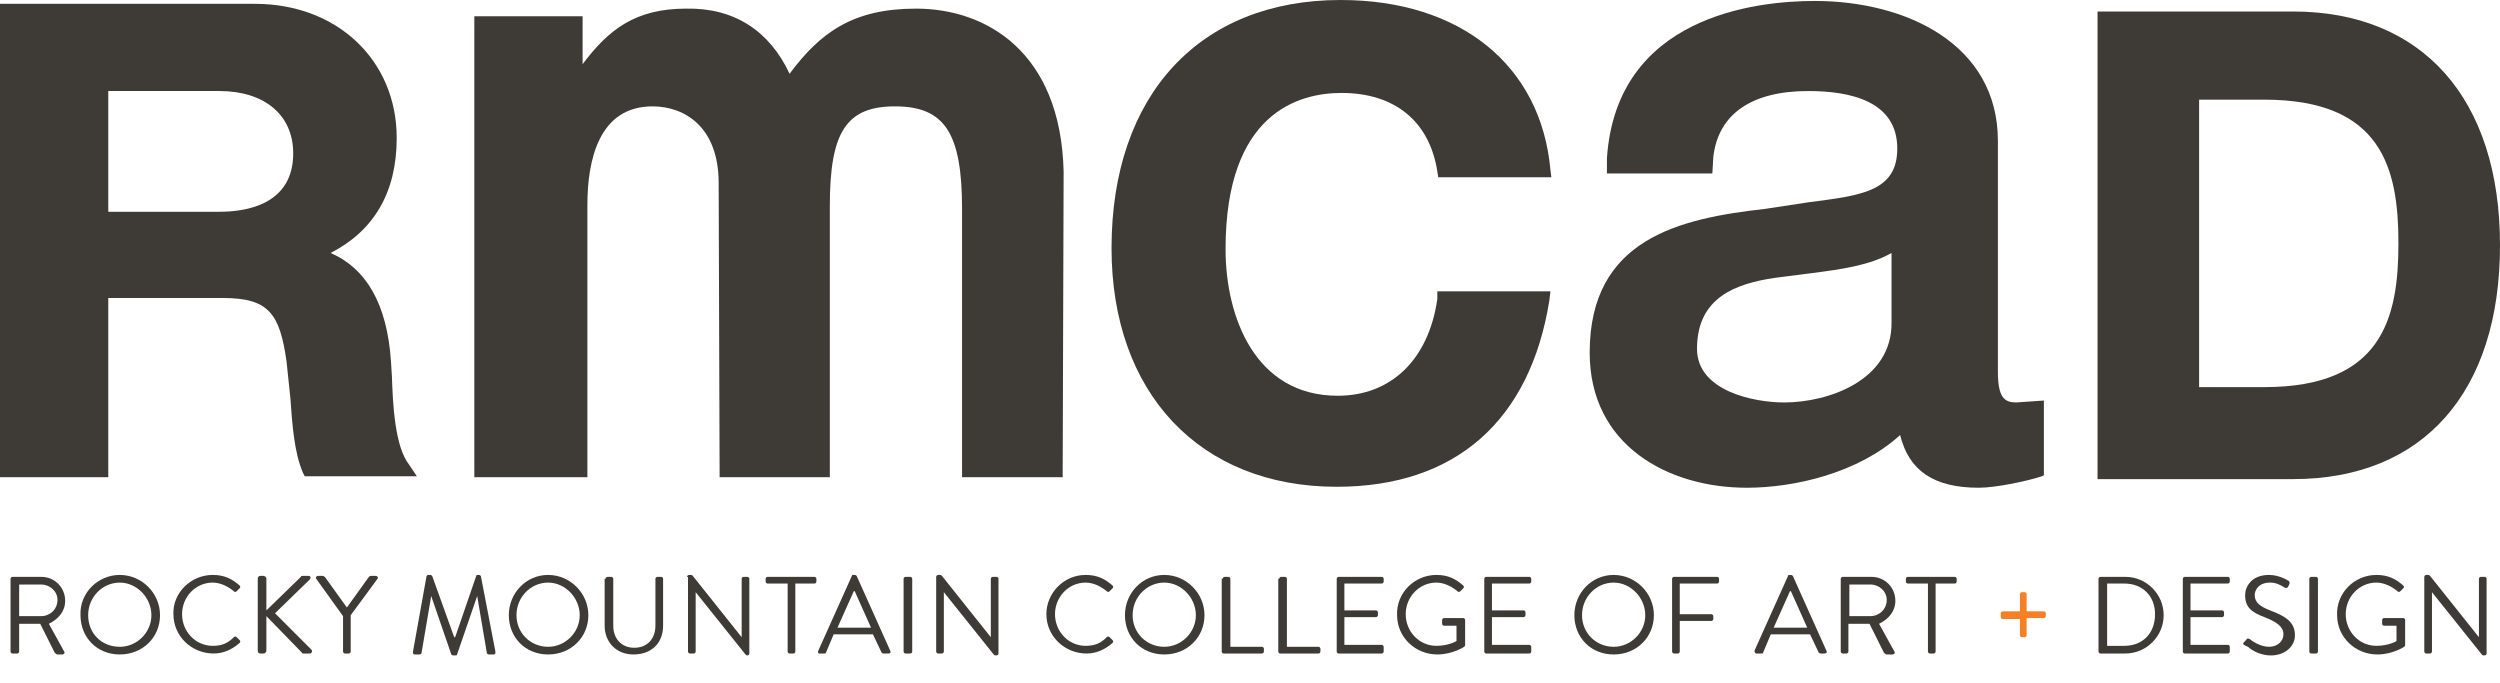 <svg xmlns="http://www.w3.org/2000/svg" xmlns:xlink="http://www.w3.org/1999/xlink" id="Layer_1" x="0px" y="0px" viewBox="0 0 260.9 71.3" style="enable-background:new 0 0 260.9 71.3;" xml:space="preserve"><style type="text/css"> .st0{fill:#3E3A35;} .st1{fill:#F58025;}</style><g> <g> <g> <path class="st0" d="M95.6,0.9c-6.6,0-10,2.5-13.2,6.8c-2.1-4.5-5.8-6.9-10.8-6.8c-5.3,0-8.1,2.2-10.8,5.8c0-1.8,0-5,0-5H49.5 v48.1h11.8V21.4c0-4.7,1.2-10.3,6.8-10.3c3.3,0,6.9,2.1,6.9,8l0.1,30.7h11.5V21.5c0-7.7,1.7-10.4,6.8-10.4c5.2,0,7,2.8,7,10.7v28 l10.5,0l0.1-31.9C110.7,5.4,102.9,0.9,95.6,0.9z"></path> <path class="st0" d="M150,31.2c-0.9,6.3-4.8,10.1-10.4,10.1c-8.6,0-11.7-8.2-11.7-15.3c0-14.2,7.6-16.3,12.1-16.3 c5.6,0,9.2,3,10,8.2l0.1,0.6h11.8l-0.1-0.8C160.8,6.8,152.4,0,139.9,0c-14.7,0-23.9,9.9-23.9,25.9c0,15.1,9.2,24.9,23.5,24.9 c12.4,0,20.2-6.9,22.2-19.5l0.1-0.9h-11.8L150,31.2z"></path> <path class="st0" d="M208.5,38.8V14.7c0-10.1-9.6-14.6-19.1-14.6c-6.2,0-20.7,1.6-21.7,16.4c0-0.1,0,1.2,0,1.2l0,0.4l0.4,0 l10.6,0l0.1-1.7c0.5-4.5,4-6.9,9.9-6.9c4.3,0,9.3,1,9.3,6c0,4.5-3.8,4.9-9.2,5.6l-4.6,0.7c-8.9,1-18.3,3.1-18.3,15 c0,9.7,8.2,14.1,16.4,14.1c4.9,0,11.6-1.5,16-5.5c0.9,3.7,3.5,5.5,8.2,5.5c1.8,0,5.1-0.7,6.6-1.2l0.2-0.1v-7.8l-2.9,0.2 C209.2,42,208.5,41.5,208.5,38.8z M186.2,42c-3.2,0-9.1-1.2-9.1-5.6c0-5.4,4.1-6.8,8.1-7.4l3.9-0.5c3.1-0.4,6-0.8,8.3-2.1 c0,0.9,0,7.2,0,7.2C197.5,39.7,190.8,42,186.2,42z"></path> <path class="st0" d="M40.9,39.3l-0.1-1.6c-0.4-6-2.6-9.7-6.3-11.3c4.5-2.3,6.9-6.3,6.9-12c0-8.1-6.2-14-14.8-14H0.7H0v49.4h11.3 c0,0,0-17.4,0-18.7c1.3,0,12,0,12,0c4.8,0,5.9,1.7,6.6,6.6c0,0,0.4,3.8,0.4,3.8c0.2,2.8,0.4,5.7,1.3,7.8l0.2,0.4h11.7l-0.8-1.2 C41.2,46.6,41,42.2,40.9,39.3z M11.3,9.5c1.3,0,11.6,0,11.6,0c4.7,0,7.7,2.5,7.7,6.5c0,5.3-4.8,6.1-7.7,6.1c0,0-10.3,0-11.6,0 C11.3,20.8,11.3,10.7,11.3,9.5z"></path> <path class="st0" d="M239.3,1.2h-19.5h-0.9V50h20.4c13.6,0,21.6-9.1,21.6-24.4C260.9,10.3,252.8,1.2,239.3,1.2z M236.3,40.4 c0,0-5.4,0-6.8,0c0-1.6,0-28.4,0-30c1.4,0,6.8,0,6.8,0c12.3,0,14,7.2,14,15C250.3,33.2,248.6,40.4,236.3,40.4z"></path> </g> </g> <g> <path class="st0" d="M1.1,60.4c0-0.1,0.1-0.2,0.2-0.2h3c1.4,0,2.5,1.1,2.5,2.5c0,1.1-0.7,1.9-1.7,2.4l1.6,2.9 c0.1,0.1,0,0.3-0.2,0.3H6c-0.1,0-0.2-0.1-0.3-0.2l-1.5-3H2V68c0,0.1-0.1,0.2-0.2,0.2H1.3c-0.1,0-0.2-0.1-0.2-0.2V60.4z M4.3,64.3 c0.9,0,1.7-0.7,1.7-1.7c0-0.9-0.8-1.6-1.7-1.6H2v3.3H4.3z"></path> <path class="st0" d="M12.5,60c2.3,0,4.2,1.9,4.2,4.2c0,2.3-1.8,4.1-4.2,4.1s-4.1-1.8-4.1-4.1C8.3,61.9,10.2,60,12.5,60z M12.5,67.5c1.8,0,3.3-1.5,3.3-3.3s-1.5-3.4-3.3-3.4s-3.3,1.5-3.3,3.4S10.6,67.5,12.5,67.5z"></path> <path class="st0" d="M22.2,60c1.2,0,2,0.4,2.8,1.1c0.1,0.1,0.1,0.2,0,0.3l-0.3,0.3c-0.1,0.1-0.2,0.1-0.3,0 c-0.6-0.5-1.4-0.9-2.2-0.9c-1.8,0-3.2,1.5-3.2,3.3c0,1.8,1.4,3.3,3.2,3.3c1,0,1.6-0.3,2.2-0.9c0.1-0.1,0.2-0.1,0.3,0l0.3,0.3 c0.1,0.1,0.1,0.2,0,0.3c-0.8,0.7-1.7,1.1-2.7,1.1c-2.3,0-4.2-1.8-4.2-4.1C18,61.9,19.9,60,22.2,60z"></path> <path class="st0" d="M26.9,60.4c0-0.2,0.1-0.3,0.3-0.3h0.3c0.1,0,0.3,0.1,0.3,0.3v3.3l3.6-3.5c0-0.1,0.1-0.1,0.2-0.1h0.6 c0.2,0,0.3,0.2,0.1,0.4L28.7,64l3.8,3.8c0.1,0.1,0.1,0.4-0.2,0.4h-0.6c-0.1,0-0.2,0-0.2-0.1l-3.7-3.8v3.6c0,0.1-0.1,0.3-0.3,0.3 h-0.3c-0.2,0-0.3-0.1-0.3-0.3V60.4z"></path> <path class="st0" d="M35.8,64.3l-2.8-3.9c-0.1-0.1,0-0.3,0.2-0.3h0.5c0.1,0,0.1,0.1,0.2,0.1l2.3,3.2l2.3-3.2c0,0,0.1-0.1,0.2-0.1 h0.5c0.2,0,0.3,0.2,0.2,0.3l-2.8,3.8V68c0,0.1-0.1,0.2-0.2,0.2h-0.4c-0.1,0-0.2-0.1-0.2-0.2V64.3z"></path> <path class="st0" d="M44.5,60.2c0-0.1,0.1-0.2,0.2-0.2h0.2c0.1,0,0.2,0.1,0.2,0.1l2.3,6.4c0,0,0,0,0.1,0l2.2-6.4 c0-0.1,0.1-0.1,0.2-0.1H50c0.1,0,0.2,0.1,0.2,0.2l1.5,7.8c0,0.2,0,0.3-0.2,0.3H51c-0.1,0-0.2-0.1-0.2-0.2l-1-5.9c0,0,0,0,0,0 l-2.1,6.1c0,0.1-0.1,0.1-0.2,0.1h-0.2c-0.1,0-0.2-0.1-0.2-0.1l-2.1-6.1c0,0,0,0,0,0l-1,5.9c0,0.1-0.1,0.2-0.2,0.2h-0.5 c-0.2,0-0.2-0.1-0.2-0.3L44.5,60.2z"></path> <path class="st0" d="M57.2,60c2.3,0,4.2,1.9,4.2,4.2c0,2.3-1.8,4.1-4.2,4.1s-4.1-1.8-4.1-4.1C53.1,61.9,54.9,60,57.2,60z M57.2,67.5c1.8,0,3.3-1.5,3.3-3.3s-1.5-3.4-3.3-3.4s-3.3,1.5-3.3,3.4S55.4,67.5,57.2,67.5z"></path> <path class="st0" d="M63.2,60.4c0-0.1,0.1-0.2,0.2-0.2h0.4c0.1,0,0.2,0.1,0.2,0.2v4.9c0,1.3,0.8,2.3,2.2,2.3c1.4,0,2.2-1,2.2-2.3 v-4.9c0-0.1,0.1-0.2,0.2-0.2h0.4c0.1,0,0.2,0.1,0.2,0.2v4.9c0,1.8-1.2,3-3.1,3c-1.8,0-3-1.3-3-3V60.4z"></path> <path class="st0" d="M71.7,60.2c0-0.1,0.1-0.2,0.2-0.2h0.2c0.1,0,0.1,0,0.2,0.1l5.1,6.4c0,0,0,0,0,0v-6.1c0-0.1,0.1-0.2,0.2-0.2 h0.4c0.1,0,0.2,0.1,0.2,0.2v7.8c0,0.1-0.1,0.2-0.2,0.2H78c-0.1,0-0.1,0-0.2-0.1l-5.2-6.5h0V68c0,0.1-0.1,0.2-0.2,0.2h-0.4 c-0.1,0-0.2-0.1-0.2-0.2V60.2z"></path> <path class="st0" d="M82.1,60.9h-2c-0.1,0-0.2-0.1-0.2-0.2v-0.3c0-0.1,0.1-0.2,0.2-0.2H85c0.1,0,0.2,0.1,0.2,0.2v0.3 c0,0.1-0.1,0.2-0.2,0.2h-2V68c0,0.1-0.1,0.2-0.2,0.2h-0.4c-0.1,0-0.2-0.1-0.2-0.2V60.9z"></path> <path class="st0" d="M85.4,67.9l3.5-7.8c0-0.1,0.1-0.1,0.2-0.1h0.1c0.1,0,0.2,0.1,0.2,0.1l3.5,7.8c0.1,0.2,0,0.3-0.2,0.3h-0.5 c-0.1,0-0.2-0.1-0.2-0.1l-0.9-1.9h-4.1l-0.8,1.9c0,0.1-0.1,0.1-0.2,0.1h-0.5C85.4,68.2,85.3,68.1,85.4,67.9z M90.9,65.5 c-0.6-1.3-1.1-2.5-1.7-3.8h-0.1l-1.7,3.8H90.9z"></path> <path class="st0" d="M94.3,60.4c0-0.1,0.1-0.2,0.2-0.2H95c0.1,0,0.2,0.1,0.2,0.2V68c0,0.1-0.1,0.2-0.2,0.2h-0.5 c-0.1,0-0.2-0.1-0.2-0.2V60.4z"></path> <path class="st0" d="M97.7,60.2c0-0.1,0.1-0.2,0.2-0.2h0.2c0.1,0,0.1,0,0.2,0.1l5.1,6.4c0,0,0,0,0,0v-6.1c0-0.1,0.1-0.2,0.2-0.2 h0.4c0.1,0,0.2,0.1,0.2,0.2v7.8c0,0.1-0.1,0.2-0.2,0.2h-0.1c-0.1,0-0.1,0-0.2-0.1l-5.2-6.5h0V68c0,0.1-0.1,0.2-0.2,0.2h-0.4 c-0.1,0-0.2-0.1-0.2-0.2V60.2z"></path> <path class="st0" d="M113.3,60c1.2,0,2,0.4,2.8,1.1c0.1,0.1,0.1,0.2,0,0.3l-0.3,0.3c-0.1,0.1-0.2,0.1-0.3,0 c-0.6-0.5-1.4-0.9-2.2-0.9c-1.8,0-3.2,1.5-3.2,3.3c0,1.8,1.4,3.3,3.2,3.3c1,0,1.6-0.3,2.2-0.9c0.1-0.1,0.2-0.1,0.3,0l0.3,0.3 c0.1,0.1,0.1,0.2,0,0.3c-0.8,0.7-1.7,1.1-2.7,1.1c-2.3,0-4.2-1.8-4.2-4.1C109.2,61.9,111,60,113.3,60z"></path> <path class="st0" d="M121.5,60c2.3,0,4.2,1.9,4.2,4.2c0,2.3-1.8,4.1-4.2,4.1s-4.1-1.8-4.1-4.1C117.4,61.9,119.2,60,121.5,60z M121.5,67.5c1.8,0,3.3-1.5,3.3-3.3s-1.5-3.4-3.3-3.4c-1.8,0-3.3,1.5-3.3,3.4S119.7,67.5,121.5,67.5z"></path> <path class="st0" d="M127.6,60.4c0-0.1,0.1-0.2,0.2-0.2h0.4c0.1,0,0.2,0.1,0.2,0.2v7.1h3.3c0.1,0,0.2,0.1,0.2,0.2V68 c0,0.1-0.1,0.2-0.2,0.2h-4c-0.1,0-0.2-0.1-0.2-0.2V60.4z"></path> <path class="st0" d="M133.5,60.4c0-0.1,0.1-0.2,0.2-0.2h0.4c0.1,0,0.2,0.1,0.2,0.2v7.1h3.3c0.1,0,0.2,0.1,0.2,0.2V68 c0,0.1-0.1,0.2-0.2,0.2h-4c-0.1,0-0.2-0.1-0.2-0.2V60.4z"></path> <path class="st0" d="M139.5,60.4c0-0.1,0.1-0.2,0.2-0.2h4.5c0.1,0,0.2,0.1,0.2,0.2v0.3c0,0.1-0.1,0.2-0.2,0.2h-3.9v2.8h3.3 c0.1,0,0.2,0.1,0.2,0.2v0.3c0,0.1-0.1,0.2-0.2,0.2h-3.3v2.9h3.9c0.1,0,0.2,0.1,0.2,0.2V68c0,0.1-0.1,0.2-0.2,0.2h-4.5 c-0.1,0-0.2-0.1-0.2-0.2V60.4z"></path> <path class="st0" d="M149.9,60c1.2,0,2,0.4,2.8,1.1c0.1,0.1,0.1,0.2,0,0.3c-0.1,0.1-0.2,0.2-0.3,0.3c-0.1,0.1-0.2,0.1-0.3,0 c-0.6-0.5-1.4-0.9-2.2-0.9c-1.8,0-3.2,1.5-3.2,3.3c0,1.8,1.4,3.3,3.2,3.3c1.3,0,2.1-0.5,2.1-0.5v-1.6h-1.3c-0.1,0-0.2-0.1-0.2-0.2 v-0.4c0-0.1,0.1-0.2,0.2-0.2h2c0.1,0,0.2,0.1,0.2,0.2v2.6c0,0.1,0,0.1-0.1,0.2c0,0-1.2,0.8-2.8,0.8c-2.3,0-4.2-1.8-4.2-4.1 C145.7,61.9,147.6,60,149.9,60z"></path> <path class="st0" d="M154.9,60.4c0-0.1,0.1-0.2,0.2-0.2h4.5c0.1,0,0.2,0.1,0.2,0.2v0.3c0,0.1-0.1,0.2-0.2,0.2h-3.9v2.8h3.3 c0.1,0,0.2,0.1,0.2,0.2v0.3c0,0.1-0.1,0.2-0.2,0.2h-3.3v2.9h3.9c0.1,0,0.2,0.1,0.2,0.2V68c0,0.1-0.1,0.2-0.2,0.2h-4.5 c-0.1,0-0.2-0.1-0.2-0.2V60.4z"></path> <path class="st0" d="M168.4,60c2.3,0,4.2,1.9,4.2,4.2c0,2.3-1.8,4.1-4.2,4.1s-4.1-1.8-4.1-4.1C164.3,61.9,166.1,60,168.4,60z M168.4,67.5c1.8,0,3.3-1.5,3.3-3.3s-1.5-3.4-3.3-3.4s-3.3,1.5-3.3,3.4S166.6,67.5,168.4,67.5z"></path> <path class="st0" d="M174.5,60.4c0-0.1,0.1-0.2,0.2-0.2h4.5c0.1,0,0.2,0.1,0.2,0.2v0.3c0,0.1-0.1,0.2-0.2,0.2h-3.9v3.2h3.3 c0.1,0,0.2,0.1,0.2,0.2v0.3c0,0.1-0.1,0.2-0.2,0.2h-3.3V68c0,0.1-0.1,0.2-0.2,0.2h-0.4c-0.1,0-0.2-0.1-0.2-0.2V60.4z"></path> <path class="st0" d="M183.1,67.9l3.5-7.8c0-0.1,0.1-0.1,0.2-0.1h0.1c0.1,0,0.2,0.1,0.2,0.1l3.5,7.8c0.1,0.2,0,0.3-0.2,0.3H190 c-0.1,0-0.2-0.1-0.2-0.1l-0.9-1.9h-4.1l-0.8,1.9c0,0.1-0.1,0.1-0.2,0.1h-0.5C183.2,68.2,183.1,68.1,183.1,67.9z M188.6,65.5 c-0.6-1.3-1.1-2.5-1.7-3.8h-0.1l-1.7,3.8H188.6z"></path> <path class="st0" d="M192.1,60.4c0-0.1,0.1-0.2,0.2-0.2h3c1.4,0,2.5,1.1,2.5,2.5c0,1.1-0.7,1.9-1.7,2.4l1.6,2.9 c0.1,0.1,0,0.3-0.2,0.3h-0.6c-0.1,0-0.2-0.1-0.3-0.2l-1.5-3h-2.2V68c0,0.1-0.1,0.2-0.2,0.2h-0.4c-0.1,0-0.2-0.1-0.2-0.2V60.4z M195.2,64.3c0.9,0,1.7-0.7,1.7-1.7c0-0.9-0.8-1.6-1.7-1.6H193v3.3H195.2z"></path> <path class="st0" d="M201.1,60.9h-2c-0.1,0-0.2-0.1-0.2-0.2v-0.3c0-0.1,0.1-0.2,0.2-0.2h4.9c0.1,0,0.2,0.1,0.2,0.2v0.3 c0,0.1-0.1,0.2-0.2,0.2h-2V68c0,0.1-0.1,0.2-0.2,0.2h-0.4c-0.1,0-0.2-0.1-0.2-0.2V60.9z"></path> <path class="st1" d="M210.8,64.6H209c-0.1,0-0.2-0.1-0.2-0.2V64c0-0.1,0.1-0.2,0.2-0.2h1.8V62c0-0.1,0.1-0.2,0.2-0.2h0.3 c0.1,0,0.2,0.1,0.2,0.2v1.8h1.8c0.1,0,0.2,0.1,0.2,0.2v0.3c0,0.1-0.1,0.2-0.2,0.2h-1.8v1.8c0,0.1-0.1,0.2-0.2,0.2h-0.3 c-0.1,0-0.2-0.1-0.2-0.2V64.6z"></path> <path class="st0" d="M219,60.4c0-0.1,0.1-0.2,0.2-0.2h2.6c2.2,0,4,1.8,4,4c0,2.2-1.8,4-4,4h-2.6c-0.1,0-0.2-0.1-0.2-0.2V60.4z M221.7,67.4c1.9,0,3.2-1.3,3.2-3.3c0-1.9-1.3-3.2-3.2-3.2h-1.8v6.5H221.7z"></path> <path class="st0" d="M227.8,60.4c0-0.1,0.1-0.2,0.2-0.2h4.5c0.1,0,0.2,0.1,0.2,0.2v0.3c0,0.1-0.1,0.2-0.2,0.2h-3.9v2.8h3.3 c0.1,0,0.2,0.1,0.2,0.2v0.3c0,0.1-0.1,0.2-0.2,0.2h-3.3v2.9h3.9c0.1,0,0.2,0.1,0.2,0.2V68c0,0.1-0.1,0.2-0.2,0.2H228 c-0.1,0-0.2-0.1-0.2-0.2V60.4z"></path> <path class="st0" d="M234.2,67l0.2-0.2c0.1-0.2,0.2-0.2,0.4-0.1c0.1,0.1,1,0.8,2,0.8c0.9,0,1.5-0.6,1.5-1.3c0-0.8-0.7-1.3-2-1.8 c-1.3-0.5-2-1-2-2.3c0-0.8,0.6-2.1,2.5-2.1c1.1,0,2,0.6,2,0.6c0.1,0,0.2,0.2,0.1,0.4l-0.1,0.2c-0.1,0.2-0.2,0.2-0.4,0.1 c-0.5-0.3-0.9-0.5-1.5-0.5c-1.2,0-1.6,0.8-1.6,1.3c0,0.8,0.6,1.2,1.6,1.6c1.6,0.6,2.6,1.2,2.6,2.6c0,1.2-1.1,2.1-2.5,2.1 c-1.4,0-2.3-0.8-2.4-0.9C234.1,67.3,234,67.2,234.2,67z"></path> <path class="st0" d="M241,60.4c0-0.1,0.1-0.2,0.2-0.2h0.5c0.1,0,0.2,0.1,0.2,0.2V68c0,0.1-0.1,0.2-0.2,0.2h-0.5 c-0.1,0-0.2-0.1-0.2-0.2V60.4z"></path> <path class="st0" d="M248,60c1.2,0,2,0.4,2.8,1.1c0.1,0.1,0.1,0.2,0,0.3c-0.1,0.1-0.2,0.2-0.3,0.3c-0.1,0.1-0.2,0.1-0.3,0 c-0.6-0.5-1.4-0.9-2.2-0.9c-1.8,0-3.2,1.5-3.2,3.3c0,1.8,1.4,3.3,3.2,3.3c1.3,0,2.1-0.5,2.1-0.5v-1.6h-1.3c-0.1,0-0.2-0.1-0.2-0.2 v-0.4c0-0.1,0.1-0.2,0.2-0.2h2c0.1,0,0.2,0.1,0.2,0.2v2.6c0,0.1,0,0.1-0.1,0.2c0,0-1.2,0.8-2.8,0.8c-2.3,0-4.2-1.8-4.2-4.1 C243.8,61.9,245.7,60,248,60z"></path> <path class="st0" d="M253,60.2c0-0.1,0.1-0.2,0.2-0.2h0.2c0.1,0,0.1,0,0.2,0.1l5.1,6.4c0,0,0,0,0,0v-6.1c0-0.1,0.1-0.2,0.2-0.2 h0.4c0.1,0,0.2,0.1,0.2,0.2v7.8c0,0.1-0.1,0.2-0.2,0.2h-0.1c-0.1,0-0.1,0-0.2-0.1l-5.2-6.5h0V68c0,0.1-0.1,0.2-0.2,0.2h-0.4 c-0.1,0-0.2-0.1-0.2-0.2V60.2z"></path> </g></g></svg>